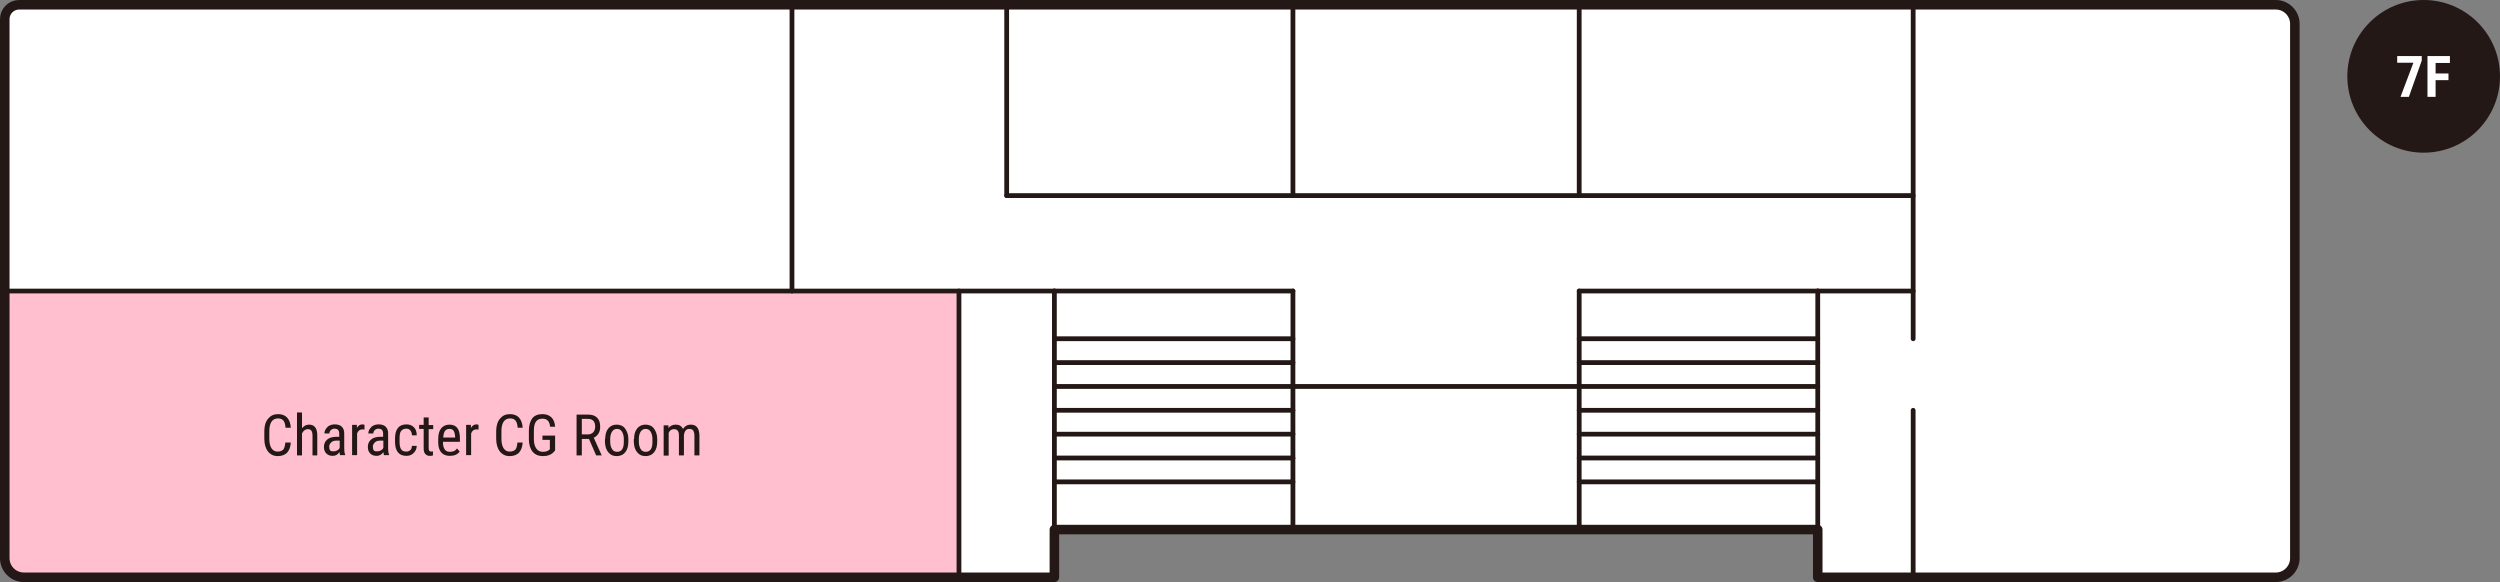 <?xml version="1.0" encoding="utf-8"?>
<!-- Generator: Adobe Illustrator 24.3.0, SVG Export Plug-In . SVG Version: 6.00 Build 0)  -->
<svg version="1.1" id="floor" xmlns="http://www.w3.org/2000/svg" xmlns:xlink="http://www.w3.org/1999/xlink" x="0px" y="0px"
	 viewBox="0 0 1048 244" style="enable-background:new 0 0 1048 244;" xml:space="preserve">
<rect x="0" y="0" width="1048" height="244" fill="#808080" stroke="none"/>
<style type="text/css">
	.st0{fill-rule:evenodd;clip-rule:evenodd;fill:#FFFFFF;}
	.st1{fill-rule:evenodd;clip-rule:evenodd;fill:#FFBFCE;}
	
		.st2{fill-rule:evenodd;clip-rule:evenodd;fill:none;stroke:#231815;stroke-width:4;stroke-linecap:round;stroke-linejoin:round;stroke-miterlimit:10;}
	.st3{fill:none;stroke:#231815;stroke-width:2;stroke-linecap:round;stroke-linejoin:round;stroke-miterlimit:10;}
	.st4{fill-rule:evenodd;clip-rule:evenodd;fill:#231815;}
	.st5{enable-background:new    ;}
	.st6{fill:#FFFFFF;}
	.st7{fill:#231815;}
</style>
<g id="layer_x5F_2_1_">
	<path id="layer_x5F_2" class="st0" d="M2,8v226c0,4.4,3.6,8,8,8h432v-20h320v20h192c4.4,0,8-3.6,8-8V10c0-4.4-3.6-8-8-8H8
		C4.7,2,2,4.7,2,8z"/>
	<path class="st1" d="M402,242H10c-4.4,0-8-3.6-8-8V122h400V242z"/>
	<path id="layer_x5F_2_2_" class="st2" d="M2,8v226c0,4.4,3.6,8,8,8h432v-20h320v20h192c4.4,0,8-3.6,8-8V10c0-4.4-3.6-8-8-8H8
		C4.7,2,2,4.7,2,8z"/>
</g>
<g id="layer_x5F_1">
	<line class="st3" x1="442" y1="222" x2="762" y2="222"/>
	<line class="st3" x1="442" y1="202" x2="542" y2="202"/>
	<line class="st3" x1="662" y1="202" x2="762" y2="202"/>
	<line class="st3" x1="542" y1="82" x2="542" y2="2"/>
	<line class="st3" x1="422" y1="82" x2="422" y2="2"/>
	<line class="st3" x1="662" y1="82" x2="662" y2="2"/>
	<line class="st3" x1="422" y1="82" x2="802" y2="82"/>
	<line class="st3" x1="802" y1="2" x2="802" y2="142"/>
	<line class="st3" x1="802" y1="172" x2="802" y2="242"/>
	<line class="st3" x1="2" y1="122" x2="442" y2="122"/>
	<line class="st3" x1="442" y1="122" x2="442" y2="242"/>
	<line class="st3" x1="762" y1="122" x2="762" y2="242"/>
	<line class="st3" x1="402" y1="122" x2="402" y2="242"/>
	<line class="st3" x1="332" y1="2" x2="332" y2="122"/>
	<line class="st3" x1="762" y1="122" x2="802" y2="122"/>
	<line class="st3" x1="442" y1="122" x2="542" y2="122"/>
	<line class="st3" x1="442" y1="142" x2="542" y2="142"/>
	<line class="st3" x1="442" y1="152" x2="542" y2="152"/>
	<line class="st3" x1="442" y1="162" x2="542" y2="162"/>
	<line class="st3" x1="542" y1="162" x2="662" y2="162"/>
	<line class="st3" x1="442" y1="172" x2="542" y2="172"/>
	<line class="st3" x1="442" y1="182" x2="542" y2="182"/>
	<line class="st3" x1="442" y1="192" x2="542" y2="192"/>
	<line class="st3" x1="662" y1="142" x2="762" y2="142"/>
	<line class="st3" x1="662" y1="152" x2="762" y2="152"/>
	<line class="st3" x1="662" y1="162" x2="762" y2="162"/>
	<line class="st3" x1="662" y1="172" x2="762" y2="172"/>
	<line class="st3" x1="662" y1="182" x2="762" y2="182"/>
	<line class="st3" x1="662" y1="192" x2="762" y2="192"/>
	<line class="st3" x1="662" y1="122" x2="762" y2="122"/>
	<line class="st3" x1="542" y1="122" x2="542" y2="222"/>
	<line class="st3" x1="662" y1="122" x2="662" y2="222"/>
</g>
<g id="layer_x5F_floor">
	<circle class="st4" cx="1016" cy="32" r="32"/>
	<g class="st5">
		<path class="st6" d="M1015.2,25.4l-5.4,15.2h-3.5l5.4-14.3h-6.8v-2.8h10.3V25.4z"/>
		<path class="st6" d="M1026.4,33.6h-5.4v7h-3.4V23.5h9.4v2.9h-6v4.4h5.4V33.6z"/>
	</g>
</g>
<g>
	<path class="st7" d="M121.9,185.5c-0.1,1.8-0.6,3.2-1.5,4.2s-2.3,1.5-4,1.5c-1.7,0-3.1-0.7-4.1-2s-1.5-3.1-1.5-5.3v-3.1
		c0-2.2,0.5-4,1.6-5.3s2.4-1.9,4.2-1.9c1.6,0,2.9,0.5,3.8,1.5s1.4,2.4,1.5,4.2h-2.2c-0.1-1.4-0.4-2.4-0.9-3s-1.2-0.9-2.3-0.9
		c-1.2,0-2.1,0.5-2.7,1.4s-0.9,2.2-0.9,4v3.1c0,1.7,0.3,3.1,0.9,4s1.4,1.4,2.5,1.4s1.9-0.3,2.4-0.8s0.8-1.6,0.9-3H121.9z"/>
	<path class="st7" d="M126.6,179.5c0.8-1,1.8-1.5,3-1.5c2.2,0,3.4,1.5,3.4,4.5v8.4H131v-8.3c0-1-0.2-1.7-0.5-2.1s-0.8-0.6-1.5-0.6
		c-0.5,0-1,0.2-1.4,0.5s-0.7,0.8-1,1.3v9.2h-2.1v-18h2.1V179.5z"/>
	<path class="st7" d="M142.6,190.9c-0.1-0.3-0.2-0.7-0.3-1.4c-0.7,1.1-1.7,1.6-2.8,1.6c-1.1,0-2-0.3-2.7-1s-1-1.6-1-2.7
		c0-1.3,0.4-2.3,1.3-3.1s2.1-1.1,3.6-1.2h1.5v-1.3c0-0.8-0.2-1.3-0.5-1.6s-0.8-0.5-1.5-0.5c-0.6,0-1.1,0.2-1.5,0.6s-0.6,0.8-0.6,1.4
		h-2.1c0-0.6,0.2-1.3,0.6-1.9s0.9-1.1,1.5-1.4s1.4-0.5,2.2-0.5c1.3,0,2.3,0.3,3,1s1,1.6,1,2.8v6.4c0,1,0.1,1.8,0.4,2.5v0.2H142.6z
		 M139.9,189.2c0.5,0,1-0.1,1.5-0.4s0.8-0.6,1-1.1v-3h-1.2c-1,0-1.8,0.2-2.3,0.7s-0.9,1-0.9,1.8c0,0.7,0.1,1.2,0.4,1.6
		S139.2,189.2,139.9,189.2z"/>
	<path class="st7" d="M152.8,180.1c-0.3-0.1-0.6-0.1-0.9-0.1c-1.1,0-1.8,0.6-2.2,1.7v9.1h-2.1v-12.7h2l0,1.3c0.6-1,1.3-1.5,2.4-1.5
		c0.3,0,0.6,0.1,0.8,0.2L152.8,180.1z"/>
	<path class="st7" d="M161,190.9c-0.1-0.3-0.2-0.7-0.3-1.4c-0.7,1.1-1.7,1.6-2.8,1.6c-1.1,0-2-0.3-2.7-1s-1-1.6-1-2.7
		c0-1.3,0.4-2.3,1.3-3.1s2.1-1.1,3.6-1.2h1.5v-1.3c0-0.8-0.2-1.3-0.5-1.6s-0.8-0.5-1.5-0.5c-0.6,0-1.1,0.2-1.5,0.6s-0.6,0.8-0.6,1.4
		h-2.1c0-0.6,0.2-1.3,0.6-1.9s0.9-1.1,1.5-1.4s1.4-0.5,2.2-0.5c1.3,0,2.3,0.3,3,1s1,1.6,1,2.8v6.4c0,1,0.1,1.8,0.4,2.5v0.2H161z
		 M158.2,189.2c0.5,0,1-0.1,1.5-0.4s0.8-0.6,1-1.1v-3h-1.2c-1,0-1.8,0.2-2.3,0.7s-0.9,1-0.9,1.8c0,0.7,0.1,1.2,0.4,1.6
		S157.5,189.2,158.2,189.2z"/>
	<path class="st7" d="M170.3,189.3c0.7,0,1.2-0.2,1.7-0.6s0.6-1,0.7-1.8h2c0,1.2-0.5,2.2-1.3,3s-1.8,1.2-3,1.2
		c-1.6,0-2.8-0.5-3.6-1.5s-1.2-2.5-1.2-4.4v-1.4c0-1.9,0.4-3.4,1.2-4.4s2-1.5,3.6-1.5c1.3,0,2.3,0.4,3.1,1.2s1.2,1.9,1.2,3.4h-2
		c0-0.9-0.3-1.6-0.7-2.1s-1-0.7-1.7-0.7c-0.9,0-1.6,0.3-2.1,0.9s-0.7,1.6-0.7,3v1.6c0,1.5,0.2,2.5,0.7,3.2S169.4,189.3,170.3,189.3z
		"/>
	<path class="st7" d="M179.7,175.1v3.1h1.9v1.7h-1.9v7.9c0,0.5,0.1,0.9,0.2,1.1c0.2,0.3,0.4,0.4,0.8,0.4c0.3,0,0.6,0,0.8-0.1l0,1.7
		c-0.5,0.2-0.9,0.2-1.4,0.2c-0.8,0-1.4-0.3-1.9-0.9s-0.6-1.4-0.6-2.5v-7.9h-1.9v-1.7h1.9v-3.1H179.7z"/>
	<path class="st7" d="M188.6,191.1c-1.6,0-2.8-0.5-3.6-1.4s-1.3-2.3-1.3-4.1V184c0-1.9,0.4-3.4,1.2-4.4s2-1.6,3.5-1.6
		c1.5,0,2.6,0.5,3.3,1.4s1.1,2.4,1.1,4.4v1.4h-7.1v0.3c0,1.4,0.3,2.3,0.8,3s1.2,0.9,2.2,0.9c0.6,0,1.1-0.1,1.6-0.3s0.9-0.6,1.3-1.1
		l1.1,1.3C191.8,190.5,190.5,191.1,188.6,191.1z M188.4,179.8c-0.9,0-1.5,0.3-1.9,0.9s-0.6,1.5-0.7,2.7h5v-0.3
		c-0.1-1.2-0.3-2.1-0.7-2.6S189.2,179.8,188.4,179.8z"/>
	<path class="st7" d="M200.6,180.1c-0.3-0.1-0.6-0.1-0.9-0.1c-1.1,0-1.8,0.6-2.2,1.7v9.1h-2.1v-12.7h2l0,1.3c0.6-1,1.3-1.5,2.4-1.5
		c0.3,0,0.6,0.1,0.8,0.2L200.6,180.1z"/>
	<path class="st7" d="M219.1,185.5c-0.1,1.8-0.6,3.2-1.5,4.2s-2.3,1.5-4,1.5c-1.7,0-3.1-0.7-4.1-2s-1.5-3.1-1.5-5.3v-3.1
		c0-2.2,0.5-4,1.6-5.3s2.4-1.9,4.2-1.9c1.6,0,2.9,0.5,3.8,1.5s1.4,2.4,1.5,4.2H217c-0.1-1.4-0.4-2.4-0.9-3s-1.2-0.9-2.3-0.9
		c-1.2,0-2.1,0.5-2.7,1.4s-0.9,2.2-0.9,4v3.1c0,1.7,0.3,3.1,0.9,4s1.4,1.4,2.5,1.4s1.9-0.3,2.4-0.8s0.8-1.6,0.9-3H219.1z"/>
	<path class="st7" d="M232.7,188.8l-0.4,0.5c-1.1,1.3-2.7,1.9-4.7,1.9c-1.8,0-3.3-0.6-4.3-1.8s-1.6-3-1.6-5.2v-3.4
		c0-2.4,0.5-4.2,1.4-5.4s2.4-1.8,4.3-1.8c1.6,0,2.9,0.5,3.8,1.4s1.4,2.2,1.5,3.9h-2.1c-0.1-1.1-0.4-1.9-0.9-2.5s-1.3-0.9-2.3-0.9
		c-1.2,0-2.1,0.4-2.7,1.2s-0.9,2.1-0.9,3.8v3.5c0,1.7,0.3,3,1,4s1.6,1.4,2.8,1.4c1.2,0,2-0.3,2.6-0.8l0.3-0.3v-3.9h-3.1v-1.8h5.3
		V188.8z"/>
	<path class="st7" d="M246.9,184h-3v6.9h-2.2v-17.1h4.8c1.7,0,2.9,0.4,3.8,1.3s1.3,2.1,1.3,3.8c0,1.1-0.2,2-0.7,2.8s-1.1,1.4-2,1.8
		l3.3,7.3v0.1h-2.3L246.9,184z M243.9,182.1h2.6c0.9,0,1.6-0.3,2.2-0.9c0.5-0.6,0.8-1.4,0.8-2.3c0-2.2-1-3.3-3-3.3h-2.6V182.1z"/>
	<path class="st7" d="M253.7,184c0-1.8,0.4-3.3,1.3-4.4s2.1-1.6,3.5-1.6s2.7,0.5,3.5,1.6s1.4,2.5,1.4,4.3v1.3c0,1.8-0.4,3.3-1.3,4.4
		s-2.1,1.6-3.6,1.6c-1.5,0-2.6-0.5-3.5-1.6s-1.3-2.4-1.4-4.2V184z M255.8,185.2c0,1.3,0.3,2.3,0.8,3.1s1.2,1.1,2.1,1.1
		c1.8,0,2.8-1.3,2.8-4V184c0-1.3-0.3-2.3-0.8-3.1s-1.2-1.1-2.1-1.1c-0.9,0-1.5,0.4-2,1.1s-0.8,1.8-0.8,3.1V185.2z"/>
	<path class="st7" d="M265.8,184c0-1.8,0.4-3.3,1.3-4.4s2.1-1.6,3.5-1.6s2.7,0.5,3.5,1.6s1.4,2.5,1.4,4.3v1.3c0,1.8-0.4,3.3-1.3,4.4
		s-2.1,1.6-3.6,1.6c-1.5,0-2.6-0.5-3.5-1.6s-1.3-2.4-1.4-4.2V184z M267.8,185.2c0,1.3,0.3,2.3,0.8,3.1s1.2,1.1,2.1,1.1
		c1.8,0,2.8-1.3,2.8-4V184c0-1.3-0.3-2.3-0.8-3.1s-1.2-1.1-2.1-1.1c-0.9,0-1.5,0.4-2,1.1s-0.8,1.8-0.8,3.1V185.2z"/>
	<path class="st7" d="M280.2,178.2l0,1.2c0.8-0.9,1.8-1.4,3.1-1.4c1.4,0,2.4,0.6,3,1.8c0.8-1.2,1.9-1.8,3.3-1.8
		c2.3,0,3.5,1.5,3.6,4.4v8.5h-2.1v-8.3c0-0.9-0.2-1.6-0.5-2.1s-0.9-0.7-1.7-0.7c-0.6,0-1.1,0.2-1.5,0.7s-0.6,1.1-0.7,1.9v8.5h-2.1
		v-8.4c0-1.8-0.7-2.6-2.1-2.6c-1,0-1.8,0.5-2.2,1.6v9.5h-2.1v-12.7H280.2z"/>
</g>
</svg>
